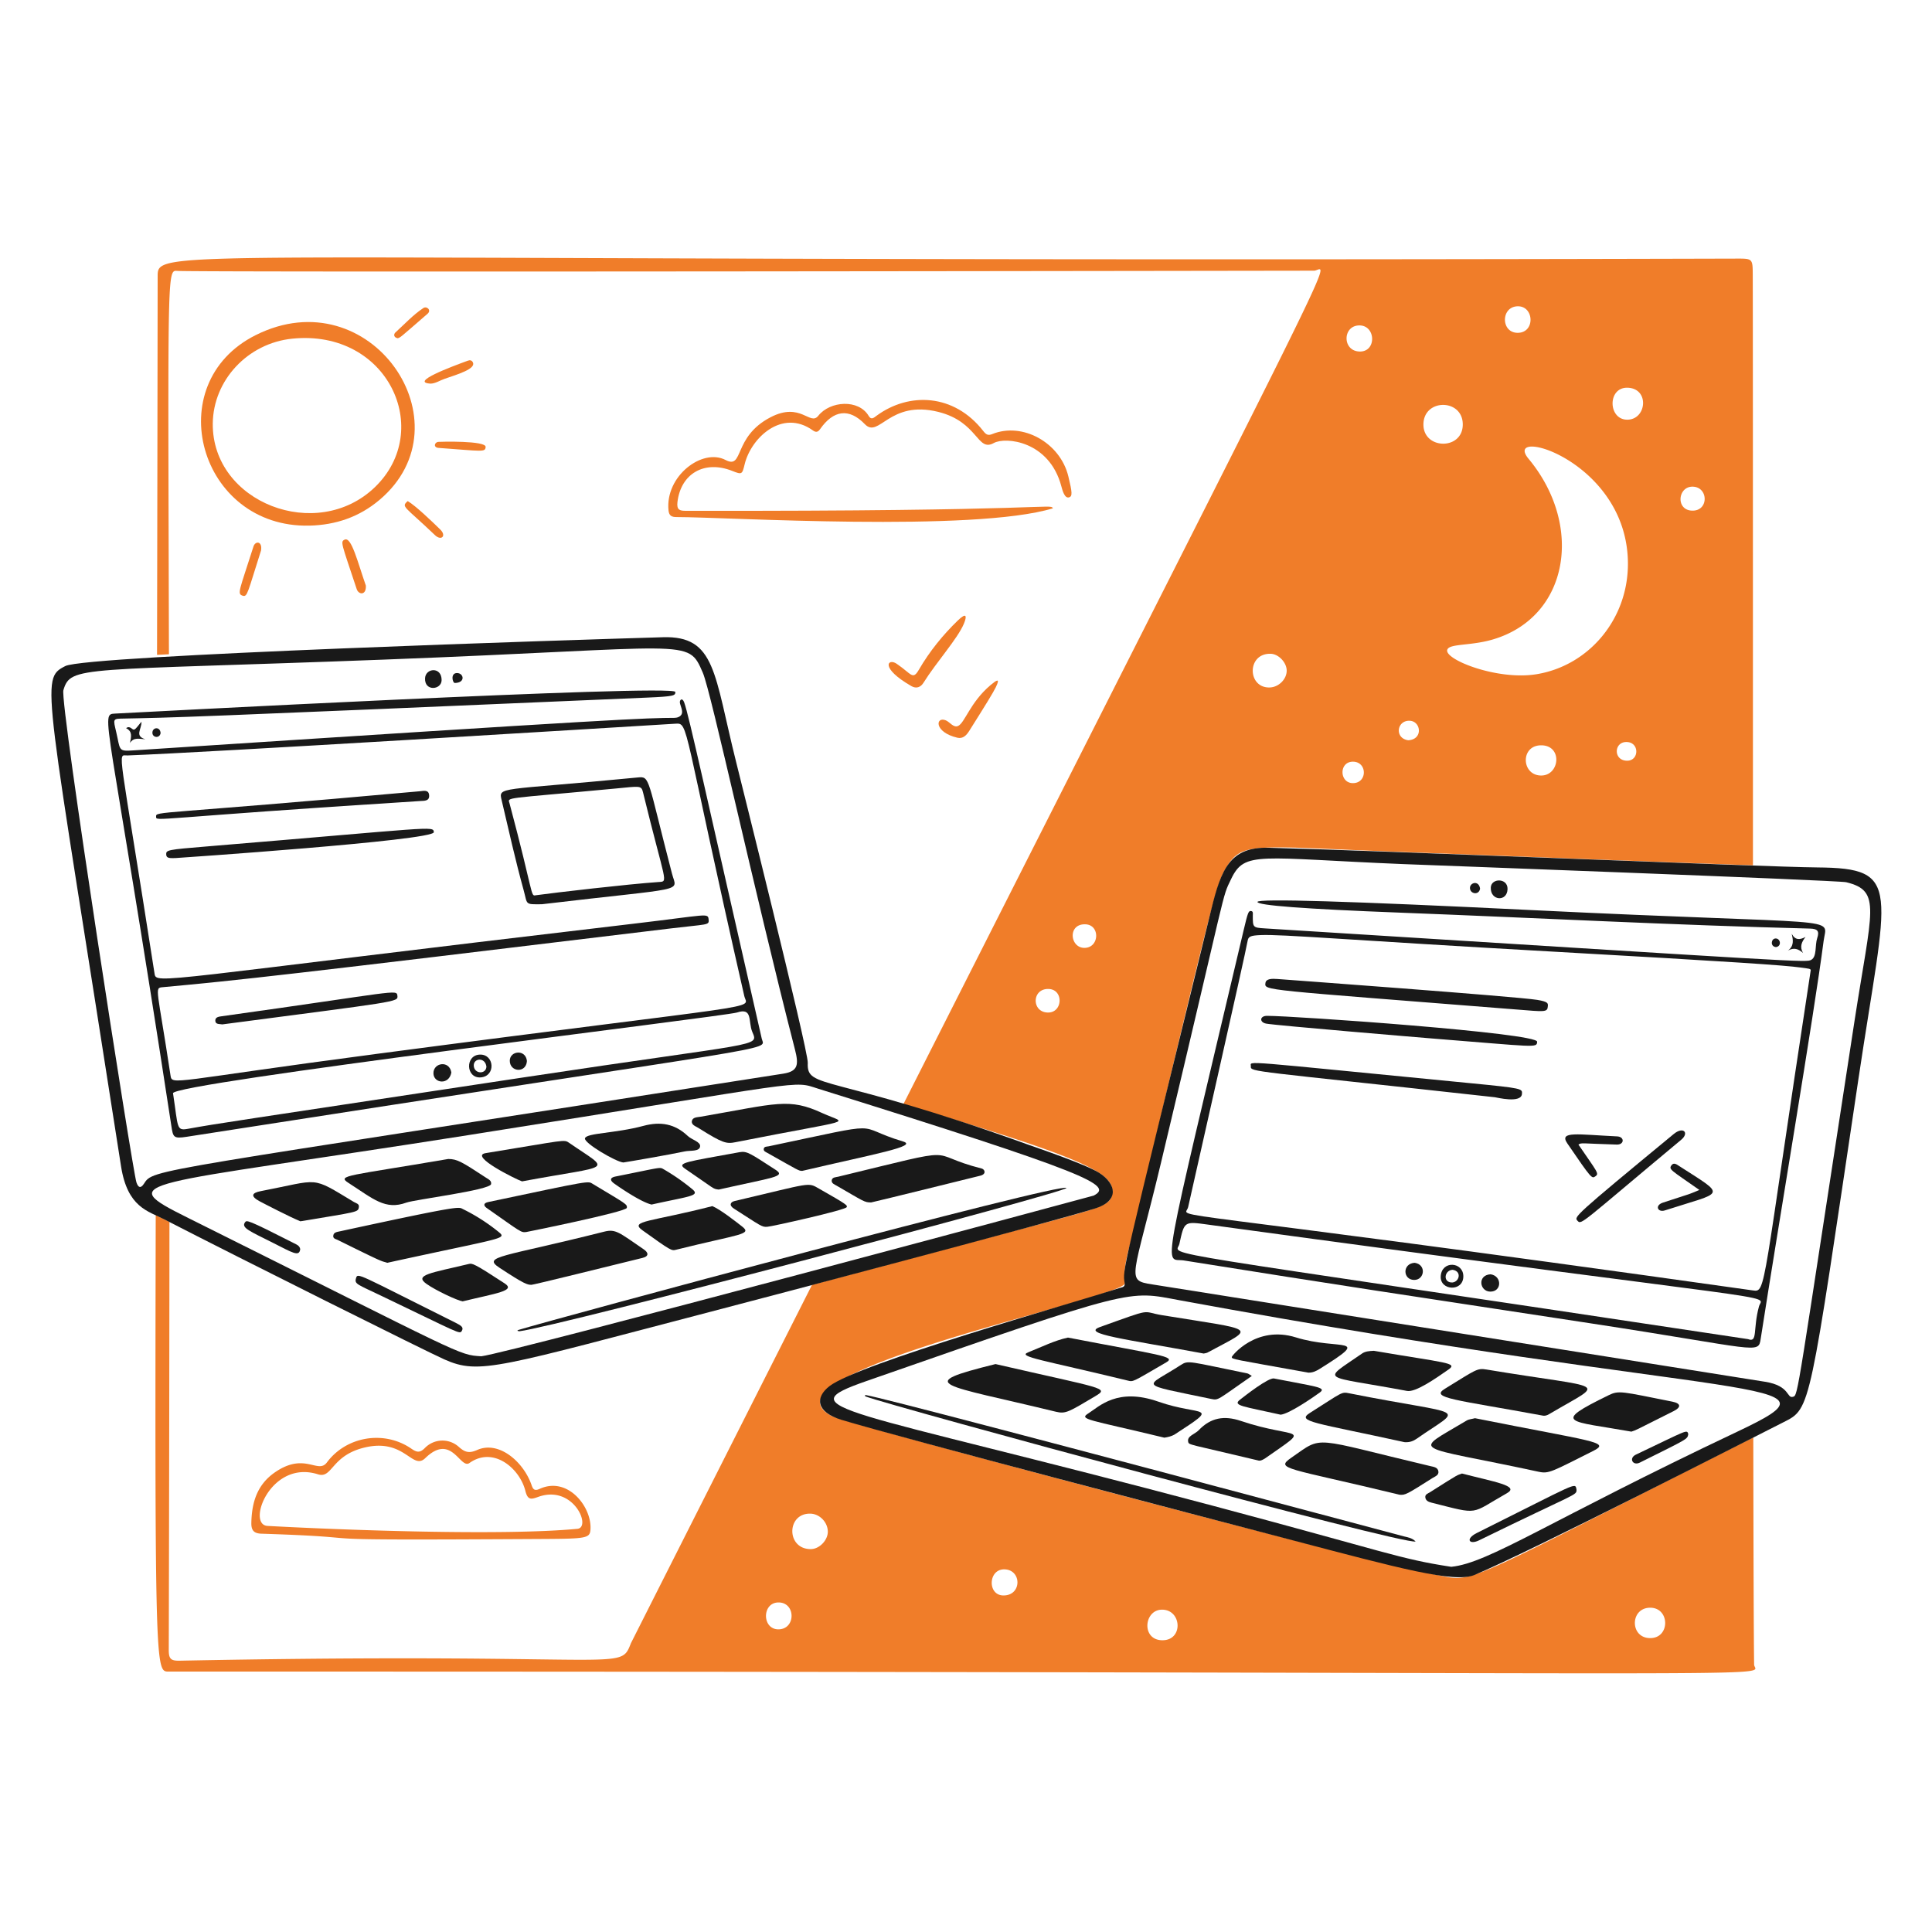<?xml version="1.0" encoding="UTF-8"?> <svg xmlns="http://www.w3.org/2000/svg" fill="none" viewBox="-0.5 -0.5 400 400" height="400" width="400"><g id="asynchronous-2-work--work-asynchronous-job"><g id="background"><path id="Subtract" fill="#f07d29" fill-rule="evenodd" d="M362.388 56.307c-0.012 -3.266 -0.08 -3.276 -3.348 -3.266 -118.172 0.319 -193.623 0.052 -241.8 -0.12 -75.138 -0.269 -83.93 -0.299 -84.961 2.514 -0.136 0.373 -0.138 0.796 -0.138 1.275 -0.036 28.922 -0.08 54.948 -0.128 78.37l2.464 -0.12 -0.048 -18.927c-0.164 -60.123 -0.164 -60.616 1.706 -60.449 3.631 0.325 235.486 -0.04 235.406 -0.04 0.211 0 0.449 -0.09 0.666 -0.172 0.249 -0.094 0.471 -0.178 0.591 -0.1 0.948 0.599 -4.363 11.088 -51.499 104.169 -9.712 19.178 -21.199 41.861 -34.773 68.686 38.458 11.437 43.73 14.348 43.238 18.462 -0.293 2.45 -2.025 2.909 -17.789 7.09 -1.875 0.497 -3.948 1.047 -6.242 1.66 -14.955 3.992 -27.491 7.338 -38.108 10.161a152394.738 152394.738 0 0 0 -37.496 74.2l-0.036 0.092c-0.319 0.81 -0.565 1.432 -0.978 1.907 -1.377 1.578 -4.616 1.536 -18.615 1.347 -12.977 -0.174 -35.202 -0.473 -73.759 0.283 -1.774 0.034 -2.302 -0.281 -2.298 -2.177 0.082 -33.283 0.124 -62.691 0.14 -88.674a89.518 89.518 0 0 0 -2.841 -1.395c-0.196 86.798 -0.002 93.871 2.031 94.447 0.182 0.052 0.377 0.052 0.587 0.052h0.002c122.112 -0.014 198.977 0.164 247.306 0.275 74.009 0.172 81.095 0.188 81.26 -0.878 0.018 -0.112 -0.042 -0.237 -0.108 -0.375a1.133 1.133 0 0 1 -0.148 -0.475c-0.082 -5.807 -0.138 -23.306 -0.172 -47.028a10332.684 10332.684 0 0 0 -23.605 11.952c-30.081 15.264 -34.504 17.508 -38.669 17.105 -0.718 -0.07 -1.428 -0.217 -2.262 -0.391a95.521 95.521 0 0 0 -1.109 -0.225c-15.084 -2.923 -122.054 -31.298 -125.043 -32.824 -11.774 -6.015 20.144 -15.066 42.009 -21.267 10.522 -2.983 18.715 -5.307 18.597 -6.314 -0.341 -2.927 0.419 -5.71 1.175 -8.479 0.223 -0.816 0.447 -1.63 0.64 -2.448 16.959 -71.451 17.289 -72 19.126 -75.036l0.084 -0.14 0.064 -0.108c2.673 -4.465 5.325 -4.349 23.517 -3.559 3.178 0.14 6.831 0.297 11.04 0.455 4.946 0.186 12.337 0.475 20.78 0.802l0.016 0c17.496 0.682 39.495 1.536 53.57 2.029l-0.004 -39.16 0 -0.788c-0.002 -40.439 -0.004 -73.246 -0.036 -82.403l-0.002 0ZM160.653 336.836c-3.39 0 -3.429 -5.486 -0.04 -5.564 3.667 -0.084 3.711 5.564 0.04 5.564Zm6.731 -16.612c-5.121 0.04 -5.081 -7.431 -0.12 -7.34 1.935 0.036 3.605 1.774 3.627 3.711 0.02 1.774 -1.734 3.615 -3.507 3.629Zm39.88 9.596c-3.388 0 -3.186 -5.522 0.241 -5.402 3.549 0.124 3.589 5.402 -0.241 5.402Zm9.315 -120.688c-3.467 0.086 -3.549 -4.838 -0.122 -4.88 3.266 -0.04 3.146 4.804 0.122 4.88Zm7.38 -13.386c-2.943 -0.06 -3.427 -4.948 0.201 -4.88 3.186 0.058 2.985 4.942 -0.201 4.88Zm16.13 143.349c-4.355 -0.08 -3.751 -6.41 0.08 -6.33 4.032 0.082 4.355 6.412 -0.08 6.33Zm22.258 -197.26c-4.636 0.09 -4.718 -7.118 0.241 -6.977 1.612 0.046 3.268 1.774 3.306 3.427 0.042 1.815 -1.652 3.511 -3.547 3.549Zm17.42 19.8c-2.985 0.166 -3.146 -4.477 -0.122 -4.435 2.903 0.04 2.985 4.277 0.122 4.435Zm1.251 -89.356c-3.629 -0.062 -3.589 -5.303 -0.162 -5.402 3.507 -0.102 3.711 5.464 0.162 5.402Zm10.041 80.484c-2.903 -0.403 -2.38 -4.205 0.363 -4.032 2.296 0.146 2.741 3.87 -0.363 4.03Zm45.484 -72.985c4.517 0.207 3.87 6.593 -0.122 6.613 -4.032 0.02 -4.154 -6.809 0.122 -6.613Zm-22.944 -16.858c3.507 -0.201 3.83 5.404 0.201 5.486 -3.549 0.08 -3.629 -5.287 -0.201 -5.486Zm-19.395 24.439c0.04 -5.363 8.086 -5.363 8.146 -0.04 0.062 5.444 -8.185 5.323 -8.146 0.04Zm24.233 72.702c-3.992 -0.162 -4.154 -6.27 0.162 -6.25 4.517 0.02 3.83 6.412 -0.162 6.25Zm-0.846 -20.967c-8.062 1.305 -18.893 -2.981 -18.468 -4.999 0.164 -0.782 1.626 -0.946 3.701 -1.177 1.662 -0.186 3.717 -0.415 5.815 -1.041 15.723 -4.69 18.791 -23.589 7.34 -37.38 -5.726 -6.895 20.417 0.243 20.564 21.572 0.08 11.611 -8.102 21.271 -18.953 23.026Zm18.791 17.903c-2.863 0 -2.783 -3.832 -0.201 -3.87 2.783 -0.042 2.741 3.87 0.201 3.87Zm4.758 181.655c-4.233 -0.02 -4.193 -6.27 0 -6.29 4.114 -0.02 4.193 6.31 0 6.29Zm8.67 -233.431c-3.427 -0.12 -2.945 -5.039 0.162 -4.96 3.266 0.08 3.348 5.081 -0.162 4.96Z" clip-rule="evenodd" stroke-width="1"></path><path id="vector" fill="#f07d29" d="M217.507 104.736c-16.371 4.999 -67.623 1.815 -77.945 1.815 -0.968 0 -1.538 -0.241 -1.654 -1.371 -0.722 -7.092 6.984 -12.962 11.814 -10.444 3.838 2.001 1.46 -4.742 9.275 -8.83 6.296 -3.294 8.209 1.841 9.919 -0.323 2.436 -3.084 8.347 -3.507 10.444 0.04 0.525 0.888 1.053 0.371 1.612 -0.04 6.723 -4.948 16.058 -4.602 22.097 3.146 0.565 0.726 0.968 1.005 1.855 0.644 6.284 -2.554 14.079 1.774 15.766 8.75 0.81 3.346 0.886 4.15 0.122 4.355 -0.888 0.237 -1.337 -1.41 -1.572 -2.298 -2.492 -9.416 -11.577 -10.29 -13.993 -8.952 -3.473 1.925 -3.188 -4.385 -11.491 -6.452 -10.165 -2.53 -12.255 5.602 -15.202 2.54 -3.264 -3.392 -6.508 -2.927 -9.275 1.049 -0.479 0.688 -0.928 0.644 -1.492 0.239 -6.372 -4.553 -12.802 1.58 -14.113 7.018 -0.517 2.139 -0.563 2.171 -2.582 1.371 -5.758 -2.278 -10.637 0.565 -11.332 6.452 -0.2 1.694 0.525 1.813 1.774 1.815 75.97 0.12 75.323 -1.572 75.97 -0.525l0.002 -0.002Z" stroke-width="1"></path><path id="vector_2" fill="#f07d29" d="M63.553 108.325c-22.783 0.535 -31.162 -29.382 -11.13 -39.435 23.76 -11.92 44.413 18.28 25.646 34.113 -4.199 3.543 -9.073 5.195 -14.516 5.323ZM43.553 87.195c-0.154 16.371 21.574 24.758 33.59 13.145 12.219 -11.812 2.661 -32.702 -17.097 -30.727 -9.275 0.928 -16.407 8.628 -16.493 17.58Z" stroke-width="1"></path><path id="vector_3" fill="#f07d29" d="M53.673 317.037c-1.492 -0.048 -2.173 -0.565 -2.135 -2.258 0.088 -4.233 1.205 -7.908 4.878 -10.444 6.204 -4.283 8.908 0.441 10.767 -2.057 4.024 -5.408 11.832 -6.719 17.46 -2.863 1.051 0.72 1.724 0.998 2.823 -0.122a5.061 5.061 0 0 1 7.016 -0.241c1.293 1.167 2.179 1.373 3.83 0.644 4.479 -1.971 9.592 2.448 11.252 7.298 0.287 0.844 0.602 1.247 1.652 0.766 5.921 -2.715 10.957 3.914 10.524 8.549 -0.152 1.614 -0.968 1.766 -9.153 1.815 -58.388 0.345 -30.559 -0.162 -58.912 -1.089l0 0.002Zm65.364 -1.007c2.985 -0.285 -0.808 -9.241 -8.106 -6.613 -1.452 0.523 -2.169 0.724 -2.661 -1.251 -1.149 -4.602 -6.572 -9.313 -11.571 -5.766 -1.935 1.373 -3.671 -6.33 -9.155 -1.007 -2.661 2.582 -4.197 -4.05 -12.299 -2.258 -7.222 1.598 -6.855 6.574 -9.919 5.604 -9.799 -3.1 -14.839 10.444 -10.444 10.685 15.443 0.848 48.708 2.081 64.153 0.604l0.002 0.002Z" stroke-width="1"></path><path id="vector_4" fill="#f07d29" d="M199.061 128.64c-1.317 3.124 -5.67 7.912 -8.369 12.225 -0.559 0.892 -1.452 1.291 -2.5 0.686 -6.651 -3.834 -4.84 -5.845 -3.064 -4.636 3.144 2.139 3.32 3.475 4.636 1.209 2.2 -3.783 4.956 -7.176 8.064 -10.18 1.811 -1.75 1.885 -0.86 1.231 0.696Z" stroke-width="1"></path><path id="vector_5" fill="#f07d29" d="M205.671 141.785c-0.565 1.147 -1.985 3.459 -5.504 9.041 -0.561 0.89 -1.289 1.688 -2.46 1.41 -4.914 -1.157 -4.511 -4.489 -2.38 -3.591 0.848 0.359 1.564 1.554 2.5 1.171 1.408 -0.579 2.508 -4.878 6.713 -8.439 1.163 -0.984 2.177 -1.72 1.129 0.409h0.002Z" stroke-width="1"></path><path id="vector_6" fill="#f07d29" d="M75.247 120.743c0.122 2.055 -1.494 1.935 -1.895 0.726 -3.164 -9.55 -3.425 -9.795 -2.5 -10.242 1.412 -0.68 2.701 4.678 4.395 9.516Z" stroke-width="1"></path><path id="vector_7" fill="#f07d29" d="M53.554 113.446c-2.783 8.71 -2.817 9.7 -3.791 9.394 -1.243 -0.387 -0.706 -0.99 2.218 -10.202 0.371 -1.167 1.855 -1.169 1.572 0.806Z" stroke-width="1"></path><path id="vector_8" fill="#f07d29" d="M88.674 78.928c-4.435 -0.241 4.072 -3.431 7.703 -4.758 0.443 -0.162 0.842 -0.08 1.049 0.403 0.553 1.295 -3.058 2.398 -5.847 3.348 -0.966 0.329 -1.895 0.968 -2.903 1.007h-0.002Z" stroke-width="1"></path><path id="vector_9" fill="#f07d29" d="M83.916 103.243c1.696 1.007 5.101 4.293 6.733 5.887 1.351 1.317 0.219 2.418 -1.089 1.169 -6.356 -6.073 -7.056 -5.807 -5.646 -7.056h0.002Z" stroke-width="1"></path><path id="vector_10" fill="#f07d29" d="M100.045 92.033c-0.074 1.129 -0.563 0.872 -9.756 0.2 -1.131 -0.08 -0.848 -1.207 0 -1.249 0.361 -0.04 9.843 -0.281 9.756 1.049Z" stroke-width="1"></path><path id="vector_11" fill="#f07d29" d="M81.859 69.534c-0.888 -0.162 -0.886 -0.846 -0.485 -1.209 1.903 -1.726 3.633 -3.625 5.766 -5.041 0.726 -0.483 1.73 0.439 0.888 1.169 -6.041 5.245 -5.484 4.798 -6.169 5.081Z" stroke-width="1"></path></g><g id="laptop2"><g id="group"><path id="vector_12" fill="#191919" d="M375.655 179.091c17.903 0.13 14.55 3.99 8.628 43.71 -10.254 68.79 -9.799 68.267 -15.483 71.13 -5.686 2.863 -52.704 26.931 -64.034 31.653 -4.154 1.732 -15.806 -1.456 -37.622 -7.178 -17.54 -4.6 -80.285 -20.999 -93.348 -24.92 -5.365 -1.61 -5.6 -4.67 -2.54 -7.016 6.139 -4.704 49.835 -17.021 60.121 -20.323 0.485 -0.156 1.075 -0.16 0.968 -0.968 -0.411 -3.058 -0.974 -0.263 17.943 -77.42 2.047 -8.349 3.91 -12.936 11.814 -12.742 22.176 0.545 103.187 3.998 113.549 4.072l0.002 0.002Zm-85.566 -0.686c-30.079 -1.237 -32.86 -2.821 -35.687 3.064 -2.053 4.275 -0.477 -0.12 -14.516 58.711 -5.803 24.315 -7.459 24.355 -1.815 25.243l126.896 20.161c5.243 0.846 4.395 3.509 5.766 3.104 1.089 -0.321 0.728 0.082 12.702 -77.661 3.589 -23.308 5.688 -27.064 -1.694 -28.872 -1.652 -0.405 -88.871 -3.635 -91.654 -3.751h0.002Zm9.879 145.485c7.782 -0.766 20.124 -9.47 59.236 -27.984 24.437 -11.569 1.72 -5.61 -115.566 -27.218 -10.687 -1.969 -8.756 -2.797 -64.718 16.734 -16.856 5.883 -5.52 5.267 71.615 25.807 36.01 9.59 38.751 11.048 49.436 12.662l-0.002 -0.002Z" stroke-width="1"></path><path id="vector_13" fill="#191919" d="M316.581 187.923c65.727 3.226 61.173 1.089 60.484 6.372 -2.051 15.766 -9.363 58.755 -13.023 82.34 -0.519 3.348 -0.203 2.187 -35.443 -3.186 -39.074 -5.957 -51.485 -7.788 -83.993 -12.983 -4.072 -0.65 -5.111 5.678 12.379 -68.389 0.886 -3.751 1.009 -4.044 1.572 -3.952 0.445 0.072 0.323 0.565 0.323 0.928 0 2.46 0 2.506 2.5 2.661 113.093 7.074 112.101 7.1 113.146 6.492 1.171 -0.682 0.714 -2.989 1.209 -4.477 0.473 -1.414 0.122 -1.935 -1.492 -1.975 -28.347 -0.718 -56.654 -2.218 -85.001 -3.306 -19.651 -0.754 -29.45 -1.494 -29.396 -2.218 0.054 -0.724 18.964 -0.16 56.734 1.694h0.002Zm57.783 12.62c0.184 -0.521 -0.363 -0.489 -2.113 -0.734 -3.258 -0.453 -13.576 -1.169 -51.475 -3.3 -42.42 -2.384 -55.746 -3.601 -60.273 -3.411 -2.191 0.092 -2.562 0.313 -2.711 1.273 -0.339 2.175 -11.85 52.985 -12.299 55.04 -0.599 2.743 -10.416 -0.694 116.937 17.259 2.783 0.393 1.774 0.323 11.936 -66.13l-0.002 0.004Zm-12.944 76.211c2.057 0.806 0.964 -2.057 2.258 -6.775 0.764 -2.783 8.968 -0.108 -114.074 -16.936 -4.962 -0.678 -4.884 -0.726 -5.927 3.992 -0.606 2.741 -9.959 0.443 117.743 19.719Z" stroke-width="1"></path><path id="vector_14" fill="#191919" d="M304.886 293.125c24.596 4.92 28.267 4.88 24.395 6.815 -8.469 4.233 -9.077 4.734 -11.21 4.273 -26.498 -5.718 -26.376 -3.731 -14.919 -10.605 0.481 -0.287 1.169 -0.323 1.734 -0.485v0.002Z" stroke-width="1"></path><path id="vector_15" fill="#191919" d="M289.281 308.972c-23.467 -5.686 -25.929 -5.243 -22.38 -7.701 6.693 -4.638 3.824 -4.124 28.75 1.774 0.686 0.162 1.53 0.241 1.654 1.089 0.118 0.806 -0.69 1.041 -1.209 1.371 -5.41 3.433 -5.646 3.549 -6.815 3.467Z" stroke-width="1"></path><path id="vector_16" fill="#191919" d="M319.001 292.601c-18.186 -3.348 -23.511 -3.633 -20.363 -5.564 6.448 -3.958 6.653 -4.321 8.628 -3.992 25.215 4.197 24.834 2.236 13.386 8.991 -0.483 0.285 -1.007 0.644 -1.654 0.565h0.002Z" stroke-width="1"></path><path id="vector_17" fill="#191919" d="M290.29 298.085c-18.55 -4.072 -22.46 -4.235 -19.597 -6.049 6.813 -4.317 6.494 -4.401 8.146 -4.072 24.656 4.908 23.844 2.5 13.993 9.394 -0.688 0.481 -1.452 0.806 -2.54 0.726h-0.002Z" stroke-width="1"></path><path id="vector_18" fill="#191919" d="M283.958 279.172c14.879 2.54 17.46 2.46 15.443 3.87 -2.823 1.975 -6.855 4.76 -8.588 4.435 -17.909 -3.36 -17.851 -1.813 -9.315 -7.743 0.642 -0.447 1.452 -0.525 2.46 -0.565v0.002Z" stroke-width="1"></path><path id="vector_19" fill="#191919" d="M270.37 283.689c-15.928 -2.863 -15.759 -2.743 -15.846 -3.226 -0.038 -0.201 5.035 -6.637 13.267 -4.072 8.987 2.799 16.138 -0.467 4.92 6.532 -0.692 0.433 -1.452 0.806 -2.338 0.766h-0.002Z" stroke-width="1"></path><path id="vector_20" fill="#191919" d="M260.168 301.915c-14.799 -3.549 -14.518 -3.186 -14.677 -3.952 -0.243 -1.169 1.41 -1.532 2.177 -2.338 2.498 -2.623 5.283 -3.106 8.75 -1.935 11.695 3.948 15.04 0.726 4.96 7.782 -0.403 0.241 -0.846 0.485 -1.209 0.443Z" stroke-width="1"></path><path id="vector_21" fill="#191919" d="M337.267 295.906c-12.904 -2.298 -16.806 -1.634 -4.718 -7.541 2.139 -1.045 2.691 -0.758 13.185 1.331 1.925 0.383 1.736 1.223 0.323 1.935 -8.726 4.403 -7.661 3.87 -8.79 4.273v0.002Z" stroke-width="1"></path><path id="vector_22" fill="#191919" d="M264.645 292.399c-7.661 -1.734 -10.037 -1.851 -8.427 -3.104 0.93 -0.724 5.885 -4.628 7.056 -4.395 8.455 1.68 11 1.805 9.476 2.903 -1.498 1.079 -6.29 4.395 -8.106 4.596Z" stroke-width="1"></path><path id="vector_23" fill="#191919" d="M349.041 296.391c-0.201 1.129 0.076 0.88 -10.041 5.927 -1.452 0.724 -2.338 -0.926 -0.806 -1.654 10.815 -5.143 10.524 -5.243 10.847 -4.273Z" stroke-width="1"></path><path id="vector_24" fill="#191919" d="M317.746 206.512c2.286 0.375 2.26 0.712 2.22 1.289 -0.09 1.331 -0.565 1.175 -6.733 0.686 -52.828 -4.19 -51.934 -3.87 -51.734 -5.484 0.108 -0.876 1.335 -0.904 2.472 -0.812 1.009 0.08 49.514 3.623 53.777 4.321h-0.002Z" stroke-width="1"></path><path id="vector_25" fill="#191919" d="M317.75 215.181c-0.084 1.331 -0.074 1.045 -21.895 -0.686 -2.137 -0.17 -32.062 -2.675 -34.194 -3.064 -1.454 -0.265 -1.371 -1.612 0.162 -1.612 5.604 0 56.044 3.547 55.928 5.363Z" stroke-width="1"></path><path id="vector_26" fill="#191919" d="M308.982 226.672c-50.587 -5.598 -50.589 -5.169 -50.507 -6.41 0.078 -1.169 -3.427 -1.245 45.524 3.507 10.807 1.049 10.689 1.129 10.605 2.218 -0.156 2.017 -5.257 0.724 -5.622 0.684Z" stroke-width="1"></path><path id="vector_27" fill="#191919" d="M347.589 235.464c-20.848 17.376 -20.648 17.706 -21.492 16.774 -0.728 -0.804 -0.778 -0.868 19.92 -17.943 2.011 -1.66 3.266 -0.241 1.572 1.169Z" stroke-width="1"></path><path id="vector_28" fill="#191919" d="M351.339 245.866c-5.927 -4.154 -6.418 -4.239 -5.766 -5.121 0.479 -0.648 1.131 -0.124 1.572 0.162 9.995 6.438 9.432 5.191 -2.943 9.193 -1.492 0.483 -2.173 -1.031 -0.403 -1.612 7.364 -2.426 4.477 -1.371 7.541 -2.621h-0.002Z" stroke-width="1"></path><path id="vector_29" fill="#191919" d="M326.298 236.471c3.912 5.726 4.345 5.993 3.507 6.574 -0.736 0.511 -0.754 0.585 -5.807 -6.815 -1.786 -2.613 2.099 -1.843 10.322 -1.452 1.572 0.076 1.492 1.74 -0.08 1.694 -7.419 -0.215 -7.258 -0.443 -7.944 0h0.002Z" stroke-width="1"></path><path id="vector_30" fill="#191919" d="M302.468 263.689c0.064 3.348 -4.912 3.064 -4.678 0 0.249 -3.266 4.622 -2.943 4.678 0Zm-2.218 -1.291c-1.654 0.08 -2.059 2.434 -0.323 2.621 1.612 0.174 2.42 -2.298 0.323 -2.621Z" stroke-width="1"></path><path id="vector_31" fill="#191919" d="M308.112 263.326c2.42 0.363 2.338 3.631 -0.08 3.589 -2.218 -0.038 -2.701 -3.427 0.08 -3.589Z" stroke-width="1"></path><path id="vector_32" fill="#191919" d="M292.387 260.948c2.5 0.363 2.057 3.587 -0.122 3.549 -2.338 -0.042 -2.46 -3.388 0.122 -3.549Z" stroke-width="1"></path><path id="vector_33" fill="#191919" d="M308.154 183.245c0.084 -1.975 3.523 -2.015 3.467 0.323 -0.064 2.701 -3.585 2.46 -3.467 -0.323Z" stroke-width="1"></path><path id="vector_34" fill="#191919" d="M370.452 192.841c0.766 1.371 1.694 1.251 2.863 0.644 -0.806 1.049 -1.251 2.017 -0.525 3.306 -0.968 -0.846 -1.895 -1.169 -3.104 -0.485 1.251 -0.968 1.089 -2.135 0.766 -3.467v0.002Z" stroke-width="1"></path><path id="vector_35" fill="#191919" d="M305.935 183.486c-0.241 1.452 -2.077 1.089 -2.097 -0.12 -0.02 -1.171 1.855 -1.656 2.097 0.12Z" stroke-width="1"></path><path id="vector_36" fill="#191919" d="M367.186 195.584c-1.209 -0.122 -1.009 -1.666 -0.162 -1.776 1.087 -0.136 1.452 1.614 0.162 1.776Z" stroke-width="1"></path><path id="vector_37" fill="#191919" d="M205.611 281.915c22.42 5.161 23.633 4.884 20.646 6.653 -5.396 3.196 -6.091 3.717 -8.106 3.226 -23.689 -5.768 -29.799 -5.604 -12.541 -9.879Z" stroke-width="1"></path><path id="vector_38" fill="#191919" d="M292.589 318.649c-2.228 0.812 -108.574 -28.02 -113.815 -30.009 -0.303 -0.116 -0.289 -0.359 0.126 -0.281 3.447 0.64 32.965 8.341 111.309 29.241 0.766 0.203 1.612 0.281 2.38 1.049Z" stroke-width="1"></path><path id="vector_39" fill="#191919" d="M248.717 279.737c-16.371 -3.024 -25.408 -4.084 -21.492 -5.484 11.36 -4.064 8.387 -3.188 12.864 -2.46 20.042 3.258 19.435 2.338 9.556 7.661 -0.281 0.201 -0.644 0.201 -0.928 0.281v0.002Z" stroke-width="1"></path><path id="vector_40" fill="#191919" d="M220.611 276.431c18.791 3.629 22.504 3.876 20.363 5.121 -7.044 4.094 -6.813 4.066 -7.944 3.791 -17.716 -4.307 -22.939 -4.948 -20.686 -5.847 2.789 -1.113 5.564 -2.5 8.265 -3.064h0.002Z" stroke-width="1"></path><path id="vector_41" fill="#191919" d="M240.571 297.157c-15.846 -3.83 -17.775 -3.739 -15.727 -5.041 2.266 -1.438 6.003 -5.388 14.476 -2.42 8.906 3.12 13.145 0.443 3.348 6.815 -0.644 0.363 -1.331 0.525 -2.097 0.644v0.002Z" stroke-width="1"></path><path id="vector_42" fill="#191919" d="M258.676 284.375c-7.218 4.999 -6.857 5.085 -8.427 4.758 -15.778 -3.294 -13.626 -2.254 -6.29 -7.016 1.614 -1.047 1.646 -0.732 13.791 1.734 0.201 0.042 0.403 0.201 0.928 0.525h-0.002Z" stroke-width="1"></path><path id="vector_43" fill="#191919" d="M302.185 304.577c6.653 1.734 12.018 2.544 9.315 4.072 -7.779 4.403 -5.48 4.505 -15.565 1.975 -0.606 -0.152 -1.209 -0.363 -1.331 -1.049 -0.122 -0.686 0.525 -0.848 0.968 -1.129 6.488 -4.12 5.402 -3.388 6.613 -3.87v0.002Z" stroke-width="1"></path><path id="vector_44" fill="#191919" d="M325.895 307.882c0.04 1.291 0.281 0.515 -20.161 10.524 -2.065 1.011 -2.935 -0.291 -0.443 -1.532 21.113 -10.516 20.283 -10.524 20.604 -8.991Z" stroke-width="1"></path></g></g><g id="laptop1"><path id="vector_45" fill="#191919" d="M136.739 131.429c10.969 -0.323 10.566 7.499 15.202 25.969 0 0.04 14.915 59.557 14.799 62.138 -0.253 5.644 4.197 2.005 45.807 17.015 1.452 0.525 11.731 3.996 14.516 5.766 3.625 2.304 4.16 5.785 -0.686 7.34 -8.014 2.572 -69.677 18.793 -77.703 20.888 -46.37 12.106 -49.835 13.66 -57.179 10.404 -3.828 -1.698 -42.158 -20.846 -57.985 -28.991 -3.352 -1.726 -7.621 -2.46 -8.952 -11.008 -15.695 -100.887 -16.888 -100.791 -11.533 -103.55 4.361 -2.246 107.259 -5.486 123.712 -5.967l0.002 -0.002Zm-57.743 4.636c-63.146 2.402 -64.818 1.163 -66.372 6.33 -0.776 2.578 14.314 99.477 15.122 101.897 0.363 1.089 0.872 1.321 1.532 0.323 2.129 -3.218 -0.337 -2.045 132.38 -22.823 3.144 -0.493 3.22 -1.933 2.42 -5.041 -8.499 -33.007 -17.335 -73.995 -19.072 -77.985 -3.178 -7.302 -1.977 -5.137 -66.009 -2.701h-0.002Zm20.161 144.237c6.129 -0.766 126.736 -33.227 126.776 -33.267 4.154 -2.137 -0.72 -4.535 -56.935 -22.097 -5.686 -1.776 -0.449 -1.801 -72.662 9.596 -68.554 10.821 -73.955 9.119 -57.701 17.219 57.249 28.529 55.686 28.267 60.524 28.548h-0.002Z" stroke-width="1"></path><path id="vector_46" fill="#191919" d="M157.224 214.576c0.606 2.661 6.791 0.638 -119.074 20.283 -2.783 0.435 -2.815 0.08 -3.186 -2.338 -13.325 -87.018 -14.919 -85.041 -11.533 -85.286 0.04 0 115.804 -6.167 115.888 -4.475 0.038 0.766 -0.281 0.932 -5.807 1.169 -97.498 4.19 -97.703 4.134 -109.075 4.355 -1.895 0.038 -1.315 0.519 -0.604 4.03 0.537 2.661 0.523 2.727 3.348 2.542 102.302 -6.677 105.968 -6.693 112.017 -6.733 0.491 -0.004 1.289 -0.239 1.48 -0.898 0.174 -0.593 -0.223 -1.464 -0.381 -2.043 -0.219 -0.814 0.473 -1.327 0.852 -0.271 1.077 3.008 4.279 18.015 16.072 69.663l0.004 0.002Zm-131.373 -58.673c-2.097 0.08 -1.871 -3.106 5.646 45.165 0.365 2.338 0.156 1.325 99.153 -10.322 15.483 -1.821 15.411 -2.3 15.565 -0.846 0.128 1.209 -0.239 0.902 -7.782 1.815 -80.748 9.764 -89.358 10.711 -105.284 12.177 -1.734 0.16 -1.087 0.122 1.654 18.266 0.323 2.137 0.164 1.143 42.46 -4.435 82.948 -10.941 77.013 -9.031 76.331 -12.016 -12.94 -56.678 -11.411 -56.546 -14.274 -56.371 -15.932 0.974 -96.211 5.919 -113.47 6.574l0.002 -0.006Zm9.476 69.963c1.089 7.178 0.646 7.784 3.104 7.34 6.412 -1.163 8.672 -1.434 69.759 -10.685 49.157 -7.445 48.391 -6.171 47.056 -9.394 -0.884 -2.139 0.166 -5.107 -3.186 -3.992 -2.336 0.776 -117.743 14.677 -116.735 16.734l0.002 -0.002Z" stroke-width="1"></path><path id="vector_47" fill="#191919" d="M90.932 140.3c0 2.055 -3.589 2.42 -3.427 -0.403 0.12 -2.097 3.427 -2.42 3.427 0.403Z" stroke-width="1"></path><path id="vector_48" fill="#191919" d="M28.794 148.927c0.04 1.574 -1.492 2.945 0.806 3.631 -1.331 -0.08 -2.42 -0.443 -3.186 0.766 0.239 -1.251 0.565 -2.38 -0.806 -3.064 0.846 -0.644 1.251 0.443 1.694 0.279 0.443 -0.2 0.766 -0.804 1.492 -1.61Z" stroke-width="1"></path><path id="vector_49" fill="#191919" d="M93.675 140.905c-0.485 0.008 -0.968 -2.057 0.443 -2.057s1.815 2.015 -0.443 2.055Z" stroke-width="1"></path><path id="vector_50" fill="#191919" d="M32.746 151.309c-0.201 1.129 -1.712 0.928 -1.694 -0.122 0.02 -1.169 1.654 -1.291 1.694 0.12Z" stroke-width="1"></path><path id="vector_51" fill="#191919" d="M92.303 239.456c1.855 0 2.847 0.608 7.82 3.87 0.489 0.319 1.181 0.606 1.051 1.331 -0.225 1.253 -15.802 3.196 -17.54 3.83 -4.385 1.6 -6.823 -0.758 -11.976 -4.072 -2.502 -1.608 -0.08 -1.41 20.646 -4.96h-0.002Z" stroke-width="1"></path><path id="vector_52" fill="#191919" d="M151.74 235.987c-1.853 0.367 -2.611 0.209 -7.621 -2.943 -0.569 -0.357 -1.532 -0.644 -1.371 -1.452 0.162 -0.808 1.129 -0.768 1.815 -0.888 15.878 -2.751 18.232 -3.966 25.243 -0.726 5.125 2.368 7.511 0.944 -18.065 6.009h-0.002Z" stroke-width="1"></path><path id="vector_53" fill="#191919" d="M165.611 241.916c-0.766 0 -0.624 0.002 -7.218 -3.711 -0.361 -0.203 -0.844 -0.363 -0.766 -0.846 0.084 -0.523 0.644 -0.447 1.007 -0.525 25.424 -5.339 16.995 -4.249 27.822 -1.007 3.3 0.988 -6.089 2.621 -20.848 6.089h0.002Z" stroke-width="1"></path><path id="vector_54" fill="#191919" d="M107.586 244.092c-1.049 -0.323 -11.086 -5.271 -7.541 -5.847 16.744 -2.723 16.169 -2.905 17.339 -2.097 8.754 6.043 9.193 4.395 -9.799 7.944h0.002Z" stroke-width="1"></path><path id="vector_55" fill="#191919" d="M128.554 240.18c-1.532 -0.122 -8.185 -4.032 -7.944 -4.999 0.281 -1.129 6.212 -1.001 12.098 -2.582 3.589 -0.964 6.542 -0.413 9.193 2.097 0.85 0.804 2.739 1.209 2.54 2.218 -0.205 1.047 -2.053 0.738 -3.146 0.968 -3.661 0.768 -11.411 2.097 -12.742 2.298h0.002Z" stroke-width="1"></path><path id="vector_56" fill="#191919" d="M148.312 245.786c-1.331 -0.162 -0.668 -0.026 -6.977 -4.315 -1.849 -1.257 0.315 -1.414 11.29 -3.427 1.572 -0.289 2.312 0.343 7.419 3.629 2.304 1.482 -0.525 1.572 -11.735 4.114Z" stroke-width="1"></path><path id="vector_57" fill="#191919" d="M134.401 248.89c-2.057 -0.485 -6.021 -3.128 -7.743 -4.355 -0.894 -0.636 -0.928 -1.211 0.281 -1.452 9.113 -1.817 9.117 -1.983 9.839 -1.572a43.278 43.278 0 0 1 6.049 4.193c1.728 1.42 -0.644 1.452 -8.427 3.186Z" stroke-width="1"></path><path id="vector_58" fill="#191919" d="M111.698 186.712c-3.631 0.04 -2.943 0.122 -3.791 -2.943 -1.696 -6.129 -3.06 -12.299 -4.517 -18.468 -0.724 -3.064 -0.974 -1.999 28.185 -4.838 2.54 -0.247 1.889 0.052 7.056 19.92 1.037 3.994 3.589 2.701 -26.936 6.33l0 -0.002Zm-1.291 -1.855c4.114 -0.565 19.116 -2.308 25.404 -2.741 2.179 -0.15 1.48 0.539 -3.186 -18.589 -0.355 -1.454 -0.644 -1.247 -5.726 -0.766 -23.547 2.23 -22.272 1.698 -21.895 3.104 5.027 18.837 4.315 19.234 5.402 18.992Z" stroke-width="1"></path><path id="vector_59" fill="#191919" d="M31.818 168.568c-0.042 -1.169 -0.036 -0.317 54.557 -5.243 0.808 -0.074 1.893 -0.403 1.975 0.846 0.08 1.209 -1.009 1.119 -1.815 1.169 -55.738 3.531 -54.679 4.355 -54.719 3.226l0.002 0.002Z" stroke-width="1"></path><path id="vector_60" fill="#191919" d="M35.81 177.156c-0.968 0 -1.843 0.12 -1.895 -0.686 -0.066 -1.009 0.162 -1.041 8.549 -1.736 46.779 -3.866 46.767 -4.311 46.855 -2.941 0.112 1.734 -53.468 5.363 -53.508 5.363Z" stroke-width="1"></path><path id="vector_61" fill="#191919" d="M45.528 211.592c-0.644 -0.122 -1.452 0.04 -1.452 -0.806 0 -0.726 0.766 -0.802 1.371 -0.888 36.241 -5.059 36.165 -5.644 36.331 -4.233 0.158 1.331 0.162 1.129 -36.251 5.927h0.002Z" stroke-width="1"></path><path id="vector_62" fill="#191919" d="M98.876 217.842c2.985 -0.078 3.306 4.437 0.2 4.718 -3.142 0.283 -3.346 -4.634 -0.2 -4.718Zm1.331 2.5c-0.241 -2.017 -2.659 -1.774 -2.621 -0.241 0.044 1.774 2.54 1.895 2.621 0.241Z" stroke-width="1"></path><path id="vector_63" fill="#191919" d="M92.949 221.551c-0.485 2.661 -3.689 2.258 -3.711 0.162 -0.022 -2.218 3.306 -2.741 3.711 -0.162Z" stroke-width="1"></path><path id="vector_64" fill="#191919" d="M108.594 219.173c-0.162 2.582 -3.569 2.298 -3.549 -0.08 0.018 -2.057 3.306 -2.42 3.549 0.08Z" stroke-width="1"></path><path id="vector_65" fill="#191919" d="M79.682 260.948c-1.492 -0.485 -0.142 0.283 -10.242 -4.718 -0.405 -0.2 -1.049 -0.281 -0.928 -0.928 0.08 -0.644 0.724 -0.732 1.251 -0.846 25.372 -5.5 24.642 -5.091 25.564 -4.636a39.002 39.002 0 0 1 7.38 4.718c1.865 1.52 1.049 1.129 -23.024 6.412v-0.002Z" stroke-width="1"></path><path id="vector_66" fill="#191919" d="M109.522 265.505c-0.846 0 -1.462 -0.144 -6.574 -3.507 -3.719 -2.448 0.451 -2.145 21.654 -7.499 2.38 -0.6 3.052 0.16 8.185 3.669 0.932 0.638 1.171 1.416 -0.281 1.774 -22.968 5.672 -22.338 5.444 -22.984 5.564Z" stroke-width="1"></path><path id="vector_67" fill="#191919" d="M108.472 254.576c-1.169 0.122 -0.948 0.108 -8.185 -4.96 -0.688 -0.481 -0.768 -1.019 0.323 -1.251 21.446 -4.535 20.576 -4.375 21.614 -3.751 6.893 4.148 7.172 4.193 7.056 4.96 -0.128 0.846 -20.766 4.999 -20.806 4.999l-0.002 0.002Z" stroke-width="1"></path><path id="vector_68" fill="#191919" d="M179.885 248.447c-1.41 0.04 -1.59 -0.251 -7.178 -3.467 -0.485 -0.279 -1.089 -0.485 -1.007 -1.129 0.122 -0.644 0.846 -0.608 1.331 -0.726 27.13 -6.572 17.333 -4.816 29.718 -1.694 0.644 0.162 1.049 1.169 -0.323 1.492 0 0 -21.169 5.243 -22.542 5.524h0.002Z" stroke-width="1"></path><path id="vector_69" fill="#191919" d="M106.926 274.823c6.992 -2.143 113.037 -30.771 113.362 -29.36 0.19 0.82 -105.228 28.67 -113.192 29.65 -0.201 0.024 -0.822 -0.092 -0.172 -0.289h0.002Z" stroke-width="1"></path><path id="vector_70" fill="#191919" d="M158.393 253.487c-1.169 0.122 -1.351 -0.192 -6.935 -3.751 -1.085 -0.692 -0.726 -1.375 0.122 -1.572 16.197 -3.802 15.074 -3.94 17.54 -2.54 5.951 3.376 5.807 3.427 5.686 3.791 -0.122 0.604 -15.766 4.072 -16.411 4.072h-0.002Z" stroke-width="1"></path><path id="vector_71" fill="#191919" d="M146.982 249.213c1.654 0.686 4.722 3.1 6.129 4.193 2.222 1.728 -0.363 1.528 -13.63 4.838 -0.968 0.241 -0.99 0.257 -6.977 -4.032 -2.773 -1.987 1.815 -1.734 14.476 -4.999Z" stroke-width="1"></path><path id="vector_72" fill="#191919" d="M61.697 252.358c-1.935 -0.766 -7.623 -3.707 -8.387 -4.114 -2.019 -1.075 -1.72 -1.768 0.2 -2.137 12.485 -2.396 10.161 -3.22 19.276 2.258 0.403 0.241 1.169 0.363 1.007 1.089 -0.162 1.049 -0.241 0.928 -12.098 2.903Z" stroke-width="1"></path><path id="vector_73" fill="#191919" d="M95.287 268.932c-1.089 -0.162 -5.57 -2.252 -7.501 -3.629 -2.586 -1.845 0.886 -2.234 8.792 -4.114 0.684 -0.164 1.009 -0.164 7.419 4.032 2.34 1.532 -1.736 2.017 -8.71 3.711Z" stroke-width="1"></path><path id="vector_74" fill="#191919" d="M93.755 273.327c1.291 0.642 1.764 1.001 1.371 1.694 -0.455 0.8 -0.285 0.61 -16.814 -7.298 -4.8 -2.296 -5.436 -2.378 -5.121 -3.507 0.371 -1.329 0.06 -1.089 20.564 9.113v-0.002Z" stroke-width="1"></path><path id="vector_75" fill="#191919" d="M61.657 258.125c-0.201 1.654 -1.58 0.74 -5.604 -1.291 -4.848 -2.444 -6.617 -3.108 -5.847 -4.233 0.361 -0.527 0.315 -0.716 10.202 4.315 0.531 0.269 1.129 0.485 1.251 1.209h-0.002Z" stroke-width="1"></path></g></g></svg> 